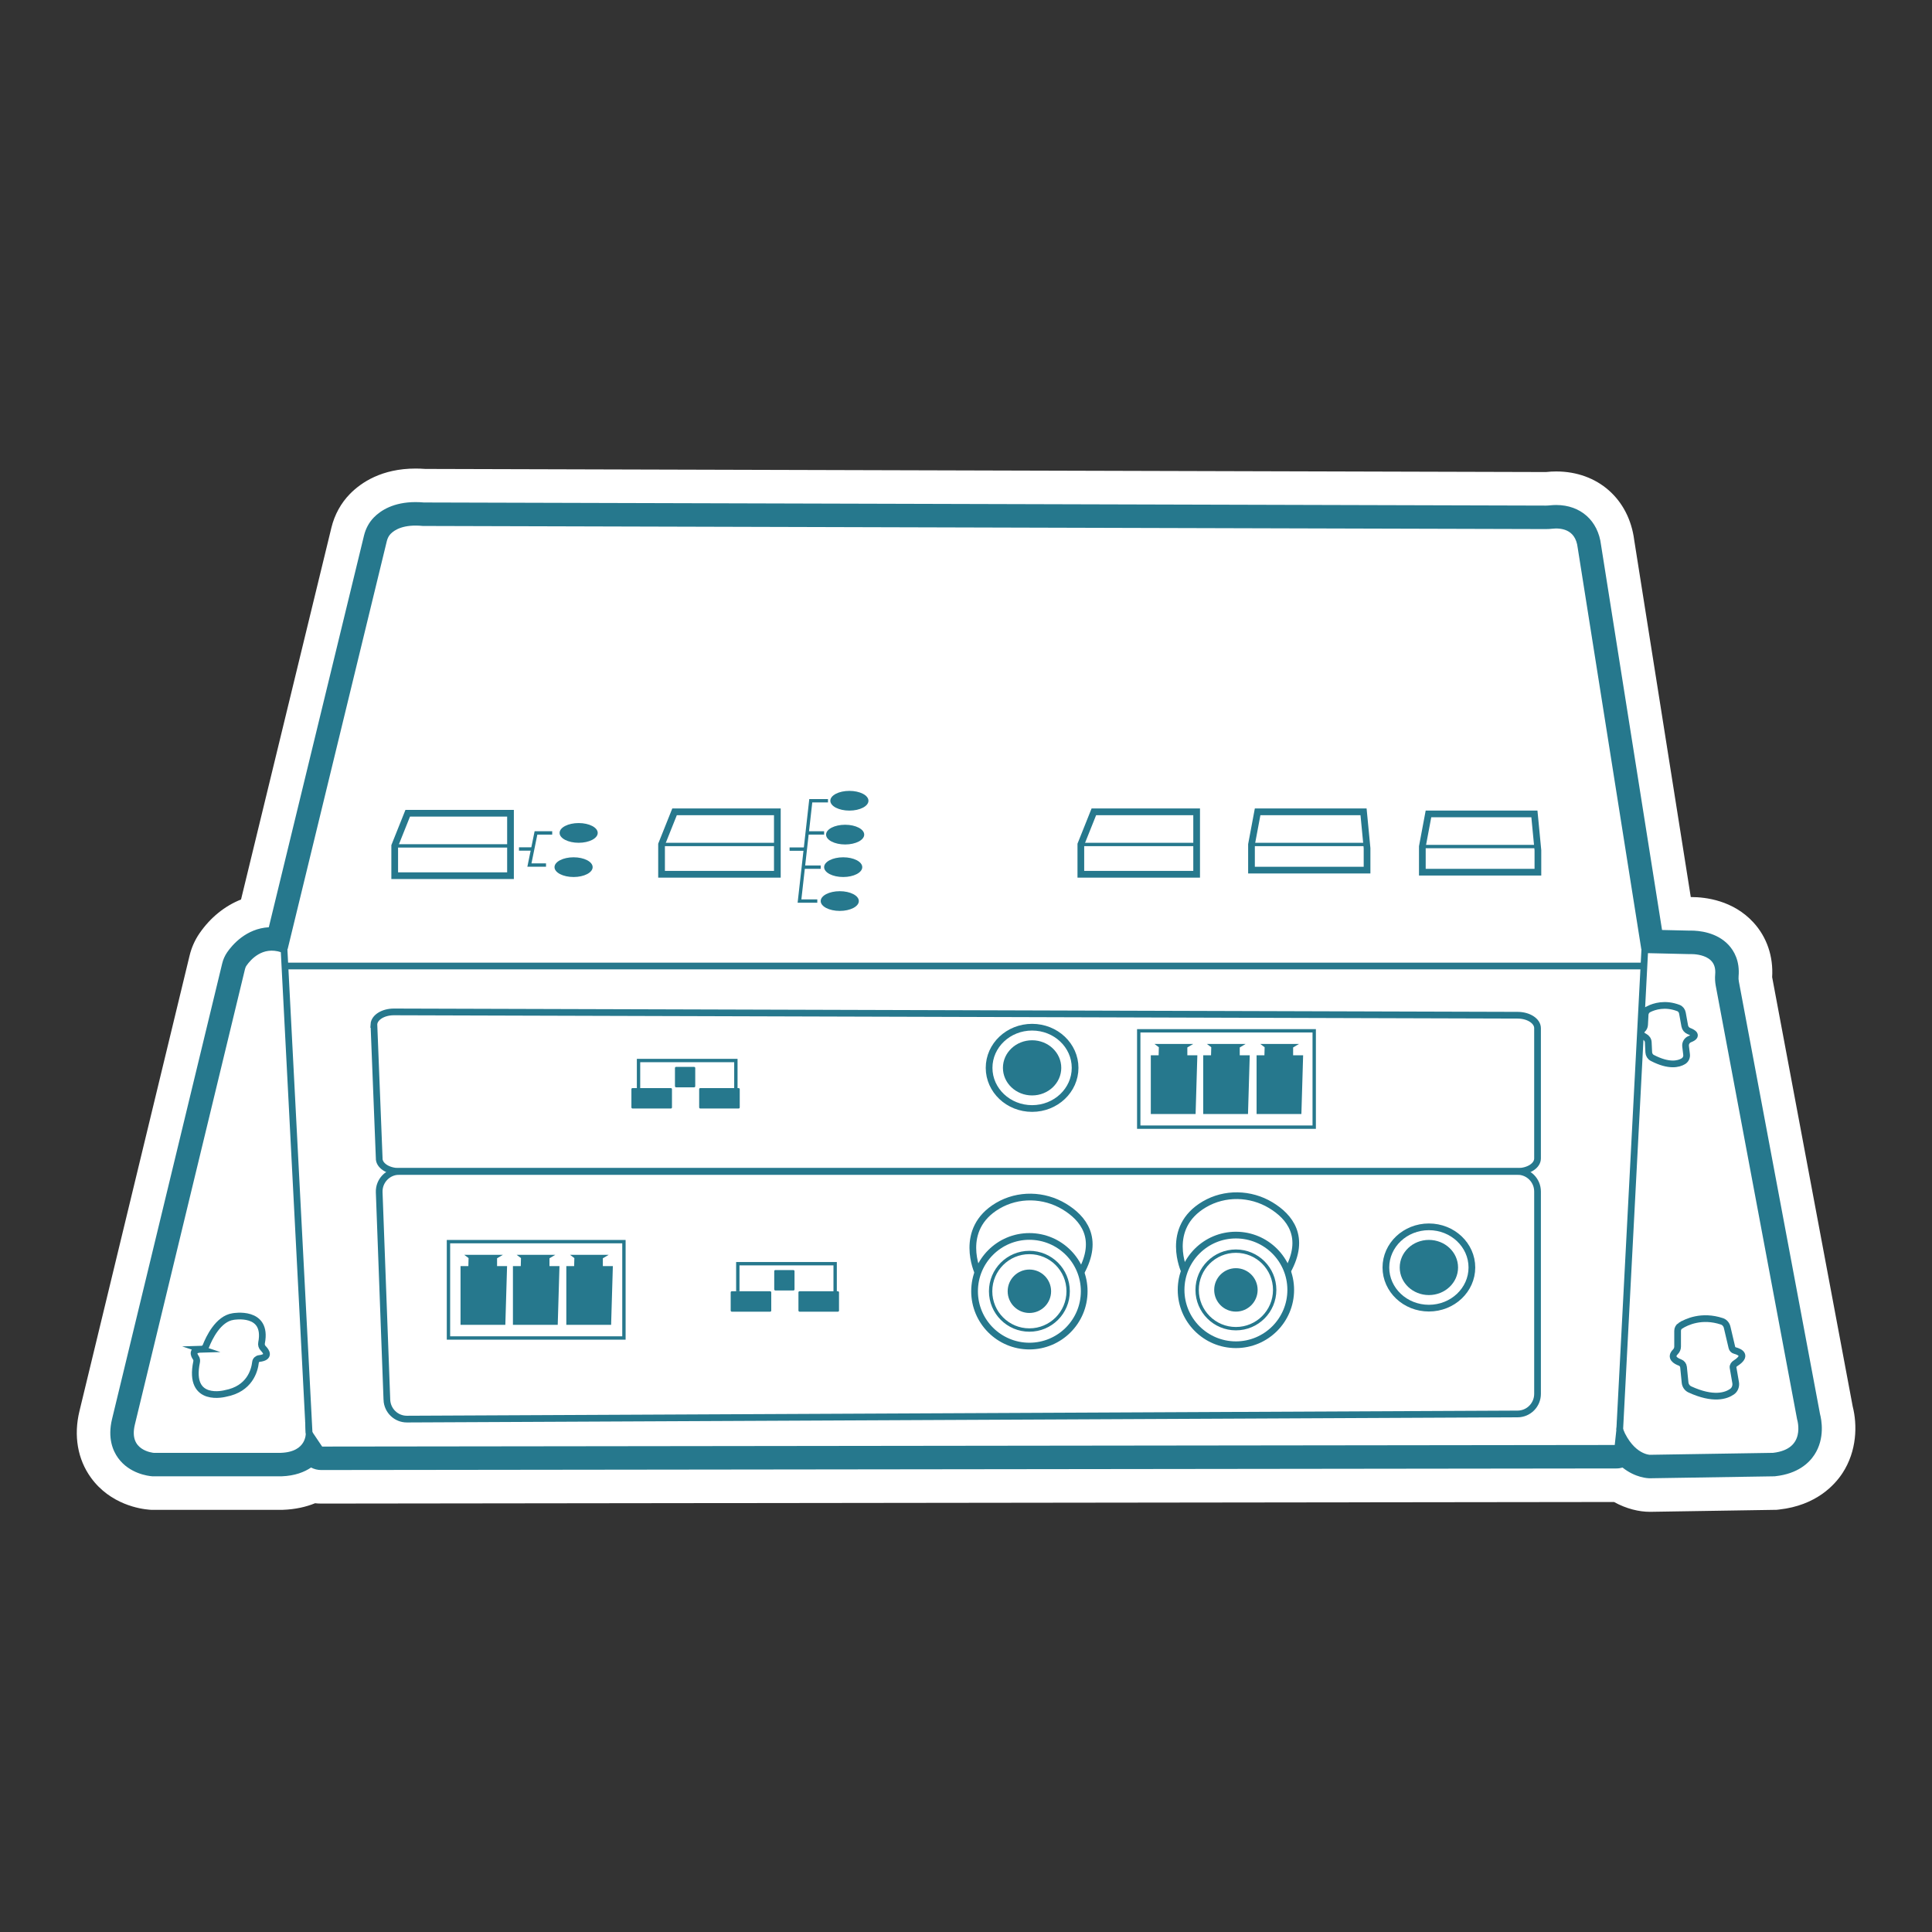 <?xml version="1.0" encoding="UTF-8"?><svg id="Layer_1" xmlns="http://www.w3.org/2000/svg" viewBox="0 0 288 288"><rect x="0" y="0" width="288" height="288" fill="#333333" stroke="none"/><defs><style>.cls-1,.cls-2{fill:#fff;}.cls-1,.cls-3,.cls-4{stroke:#26788d;stroke-miterlimit:10;}.cls-3{stroke-width:.5px;}.cls-3,.cls-4{fill:none;}.cls-5{fill:#26788d;}</style></defs><path class="cls-2" d="M245.936,221.363c-.331,0-2.237-.067-4.293-1.521-.216.036-.437.056-.662.058l-193.098.235c-.495,0-.978-.086-1.43-.247-1.072.619-2.516,1.113-4.432,1.181l-19.28.003-.169-.012c-.62-.049-3.812-.427-5.773-3.128-.914-1.258-1.841-3.429-1.069-6.624l16.422-67.922c.176-.725.475-1.396.891-1.999,1.57-2.272,3.79-3.715,6.224-4.083l14.025-57.708c.296-1.219.893-2.313,1.727-3.165,1.156-1.18,3.296-2.585,6.932-2.585.416,0,.847.019,1.285.056l167.176.465c.198,0,.383-.014.569-.034.271-.029.614-.053,1.001-.053,4.167,0,7.167,2.67,7.672,6.812l8.961,56.558,3.237.075c.064-.001.144-.002.233-.002,1.223,0,4.29.243,6.353,2.493.916,1,1.959,2.75,1.727,5.418-.015.158-.006.326.024.486l12.092,64.44c.279,1.064.829,4.087-.968,6.838-.939,1.438-2.836,3.237-6.538,3.648l-.188.021-18.618.295h-.031Z"/><path class="cls-2" d="M61.95,77.847c.342,0,.707.017,1.099.055l167.349.465c.007,0,.014,0,.022,0,.33,0,.655-.021.984-.056.157-.017.354-.031.577-.031,1.27,0,3.384.448,3.708,3.358l9.466,59.743c.017.11.111.192.223.195l6.501.151s.076-.005.206-.005c.895,0,4.385.214,4.093,3.564-.046.525-.018,1.058.079,1.576l12.123,64.606s1.557,4.982-4.047,5.604l-18.396.291s-2.732,0-4.488-4.195l-.271,2.526c-.012.117-.111.206-.229.206l-193.07.236h0c-.077,0-.149-.038-.192-.102l-1.605-2.386s.156,3.269-4.203,3.425h-18.982c-.007,0-.007,0-.014,0-.138-.011-4.338-.385-3.266-4.826l16.422-67.92c.058-.24.155-.464.295-.667.514-.744,1.935-2.449,4.178-2.449.492,0,1.023.082,1.592.274.026.009.052.013.078.013.102,0,.197-.065.222-.17l14.773-60.785c.119-.489.346-.951.698-1.311.619-.632,1.827-1.385,4.075-1.385M61.95,69.847c-5.027,0-8.099,2.06-9.791,3.787-1.337,1.365-2.289,3.1-2.756,5.018l-13.473,55.434c-2.418.959-4.56,2.681-6.181,5.028-.697,1.009-1.197,2.13-1.487,3.333l-16.422,67.919c-.881,3.649-.272,7.166,1.714,9.907,2.909,4.015,7.385,4.669,8.688,4.773l.232.019.233.005.088.002h.101s18.982,0,18.982,0h.143l.143-.005c1.894-.068,3.482-.445,4.802-.982.301.033.606.05.913.05l192.722-.235c1.859,1.026,3.746,1.463,5.336,1.463h.126s18.396-.292,18.396-.292l.38-.006.377-.042c5.529-.614,8.29-3.67,9.444-5.437,2.153-3.297,2.219-7.171,1.522-9.914l-12.011-64.01c.19-3.092-.793-5.975-2.786-8.15-3.023-3.298-7.125-3.791-9.301-3.791-.015,0-.03,0-.044,0l-8.428-53.192c-.781-6.142-5.43-10.251-11.632-10.251-.475,0-.954.025-1.425.076-.098.01-.137.011-.139.011l-167.018-.464c-.491-.037-.978-.056-1.45-.056h0Z"/><path class="cls-2" d="M245.936,218.863c-.109,0-1.991-.029-3.827-1.91-.306.276-.708.443-1.147.447l-193.082.235c-.578,0-1.113-.284-1.436-.761l-.065-.098c-.011.013-.023.026-.035.039-1.009,1.096-2.493,1.687-4.413,1.755h-19.093s-.072-.004-.072-.004c-.262-.021-2.602-.253-3.945-2.104-.604-.832-1.21-2.301-.662-4.569l16.422-67.92c.103-.425.277-.817.518-1.166.644-.932,2.458-3.097,5.413-3.097.242,0,.486.015.731.045l14.478-59.568c.19-.783.564-1.477,1.083-2.006.82-.837,2.379-1.834,5.146-1.834.366,0,.756.017,1.172.055l167.282.465c.294,0,.566-.019.841-.048.2-.021.452-.039.736-.039,2.93,0,4.873,1.754,5.199,4.692l9.29,58.628,5.393.125c.051-.001.126-.003.222-.003.893,0,3.117.164,4.51,1.683.576.629,1.232,1.75,1.078,3.511-.034.389-.014.78.059,1.167l12.11,64.536c.156.559.692,2.899-.622,4.912-.938,1.436-2.526,2.287-4.722,2.531l-.07.008-18.479.292h-.012Z"/><path class="cls-5" d="M61.95,77.847c.342,0,.707.017,1.099.055l167.349.465c.007,0,.014,0,.021,0,.33,0,.656-.021.984-.056.157-.017.354-.031.577-.031,1.27,0,3.384.447,3.708,3.358l9.466,59.743c.017.11.111.192.223.195l6.501.151s.076-.005.206-.005c.895,0,4.385.214,4.093,3.564-.046.525-.018,1.058.079,1.576l12.123,64.606s1.557,4.982-4.047,5.604l-18.396.291s-2.732,0-4.488-4.195l-.271,2.526c-.013.117-.111.206-.229.206l-193.07.236h0c-.077,0-.149-.038-.192-.102l-1.605-2.386s.156,3.269-4.203,3.425h-18.982q-.007,0-.014,0c-.138-.011-4.338-.385-3.266-4.826l16.422-67.92c.058-.24.155-.464.295-.667.514-.744,1.935-2.449,4.178-2.449.492,0,1.023.082,1.592.274.026.009.052.013.078.013.102,0,.197-.065.222-.17l14.773-60.785c.119-.489.346-.951.698-1.311.619-.632,1.828-1.385,4.075-1.385M61.95,74.847c-3.29,0-5.197,1.243-6.218,2.285-.708.723-1.216,1.657-1.47,2.701l-14.191,58.39c-3.402.198-5.46,2.651-6.206,3.731-.346.502-.596,1.063-.742,1.667l-16.422,67.92c-.681,2.822.115,4.711.903,5.799,1.697,2.343,4.495,2.679,5.039,2.722l.095.008.095.002h.025s.039,0,.039,0h19.035l.054-.002c1.995-.071,3.406-.645,4.382-1.309.458.242.975.374,1.511.374l193.074-.236c.318,0,.625-.047.916-.132,1.929,1.528,3.762,1.596,4.068,1.596l18.444-.291.142-.002.142-.016c3.314-.368,4.989-1.944,5.811-3.202,1.595-2.442,1.05-5.223.831-6.06l-12.1-64.483c-.048-.254-.061-.51-.039-.761.201-2.306-.686-3.805-1.467-4.656-1.794-1.958-4.524-2.169-5.615-2.169-.092,0-.17.001-.231.003l-4.098-.095-9.095-57.4c-.435-3.617-3.049-5.95-6.68-5.95-.299,0-.6.016-.896.048-.248.026-.465.039-.666.039l-167.229-.465c-.424-.037-.84-.056-1.24-.056h0Z"/><path class="cls-1" d="M46.081,213.648s.156,3.269-4.203,3.425h-18.995c-.138-.011-4.338-.385-3.266-4.826l16.422-67.92c.058-.24.155-.464.295-.667.626-.907,2.602-3.242,5.77-2.175.128.043.268-.026.3-.157l14.773-60.785c.119-.489.346-.951.698-1.311.713-.728,2.209-1.616,5.174-1.329l167.349.465c.337,0,.67-.02,1.005-.056,1.049-.112,3.905-.094,4.285,3.327l9.466,59.743c.017.11.111.192.223.195l6.501.151s4.635-.281,4.299,3.559c-.046.525-.018,1.058.079,1.576l12.123,64.606s1.557,4.981-4.047,5.604l-18.396.291s-2.732,0-4.488-4.195l-.271,2.526c-.013.117-.111.206-.229.206l-193.07.236c-.077,0-.149-.038-.192-.102l-1.605-2.386Z"/><line class="cls-4" x1="46.081" y1="213.648" x2="42.345" y2="141.572"/><line class="cls-4" x1="245.185" y1="141.572" x2="241.448" y2="213.168"/><line class="cls-4" x1="42.345" y1="144" x2="245.058" y2="144"/><path class="cls-4" d="M30.006,201.128c.302-.008.578-.192.689-.474.46-1.172,1.816-4.076,4.049-4.397,0,0,5.197-.969,4.246,3.917-.058.296.029.599.242.814.467.472,1.052,1.327-.578,1.524-.29.035-.531.258-.564.548-.144,1.259-.88,3.981-4.472,4.656,0,0-5.604,1.537-4.31-4.701.045-.215.008-.442-.117-.623-.293-.421-.654-1.224.816-1.264Z"/><path class="cls-4" d="M250.491,197.627c.893-.561,3.174-1.658,6.193-.656.396.131.683.478.778.884l.709,3.012c.052.22.216.393.434.451.859.228,1.844.779.119,1.894-.24.155-.429.378-.38.66l.384,2.225c.089.517-.105,1.055-.535,1.355-.895.625-2.8,1.267-6.287-.334-.402-.184-.67-.58-.714-1.02l-.23-2.302c-.031-.314-.237-.581-.532-.69-.622-.229-1.532-.74-.67-1.6.204-.204.318-.487.318-.775v-2.342c0-.308.152-.599.412-.763Z"/><path class="cls-4" d="M245.791,150.421c.79-.39,2.405-.923,4.408-.157.317.121.536.416.597.751l.348,1.923c.063.348.302.636.632.763.62.238,1.416.699.12,1.2-.425.164-.682.605-.628,1.058l.149,1.246c.048.399-.142.786-.486.993-.703.424-2.139.796-4.628-.498-.313-.163-.508-.488-.525-.84l-.071-1.488c-.017-.355-.234-.661-.55-.824-.416-.214-.849-.59-.307-1.109.183-.175.295-.418.308-.671l.078-1.493c.019-.365.228-.692.556-.853Z"/><polygon class="cls-4" points="98.617 130.326 98.617 125.866 100.556 121.017 115.878 121.017 115.878 126.447 115.878 130.326 98.617 130.326"/><line class="cls-3" x1="98.617" y1="125.884" x2="115.878" y2="125.884"/><polygon class="cls-4" points="58.839 130.538 58.839 126.078 60.778 121.229 76.1 121.229 76.1 126.659 76.1 130.538 58.839 130.538"/><line class="cls-3" x1="58.839" y1="126.096" x2="76.1" y2="126.096"/><polygon class="cls-4" points="161.12 130.326 161.12 125.866 163.059 121.017 178.381 121.017 178.381 126.447 178.381 130.326 161.12 130.326"/><line class="cls-3" x1="161.12" y1="125.884" x2="178.381" y2="125.884"/><polygon class="cls-4" points="186.558 129.707 186.558 125.884 187.471 121.017 203.262 121.017 203.784 126.444 203.784 129.707 186.558 129.707"/><line class="cls-3" x1="186.558" y1="125.884" x2="203.73" y2="125.884"/><polygon class="cls-4" points="212.026 130.016 212.026 126.194 212.94 121.327 228.731 121.327 229.253 126.754 229.253 130.016 212.026 130.016"/><line class="cls-3" x1="212.026" y1="126.194" x2="229.199" y2="126.194"/><ellipse class="cls-4" cx="153.853" cy="159.183" rx="6.41" ry="6.061"/><ellipse class="cls-5" cx="153.853" cy="159.183" rx="4.348" ry="4.111"/><ellipse class="cls-4" cx="213.002" cy="188.942" rx="6.41" ry="6.061"/><ellipse class="cls-5" cx="213.002" cy="188.942" rx="4.348" ry="4.111"/><rect class="cls-3" x="169.75" y="153.66" width="26.157" height="14.363"/><polygon class="cls-5" points="171.548 157.308 171.548 166.061 178.226 166.061 178.486 157.308 176.995 157.308 176.995 156.141 177.867 155.622 172.099 155.622 172.748 156.109 172.716 157.308 171.548 157.308"/><polygon class="cls-5" points="179.36 157.308 179.36 166.061 186.038 166.061 186.297 157.308 184.806 157.308 184.806 156.141 185.679 155.622 179.911 155.622 180.56 156.109 180.527 157.308 179.36 157.308"/><polygon class="cls-5" points="187.318 157.308 187.318 166.061 193.996 166.061 194.255 157.308 192.764 157.308 192.764 156.141 193.636 155.622 187.869 155.622 188.517 156.109 188.485 157.308 187.318 157.308"/><rect class="cls-3" x="66.852" y="185.089" width="26.157" height="14.363"/><polygon class="cls-5" points="68.651 188.737 68.651 197.49 75.329 197.49 75.588 188.737 74.097 188.737 74.097 187.57 74.969 187.052 69.202 187.052 69.85 187.538 69.818 188.738 68.651 188.737"/><polygon class="cls-5" points="76.462 188.737 76.462 197.49 83.14 197.49 83.4 188.737 81.909 188.737 81.909 187.57 82.781 187.052 77.013 187.052 77.662 187.538 77.63 188.738 76.462 188.737"/><polygon class="cls-5" points="84.42 188.737 84.42 197.49 91.098 197.49 91.357 188.737 89.866 188.737 89.866 187.57 90.738 187.052 84.971 187.052 85.619 187.538 85.587 188.738 84.42 188.737"/><path class="cls-4" d="M57.671,208.656l-1.145-30.925c-.063-1.699,1.288-3.11,2.976-3.11h166.718c1.645,0,2.978,1.343,2.978,2.999v30.158c0,1.651-1.325,2.991-2.965,2.999l-165.573.767c-1.607.007-2.93-1.27-2.99-2.887Z"/><path class="cls-4" d="M55.738,152.702l.788,19.916c-.063,1.094,1.288,2.003,2.976,2.003h166.718c1.645,0,2.978-.865,2.978-1.931v-19.422c0-1.063-1.325-1.926-2.965-1.931l-167.506-.494c-1.607-.005-2.93.818-2.99,1.859Z"/><polyline class="cls-3" points="121.834 134.319 119.18 134.319 120.861 119.365 123.427 119.365"/><line class="cls-3" x1="122.85" y1="124.162" x2="120.321" y2="124.162"/><line class="cls-3" x1="122.34" y1="129.265" x2="119.748" y2="129.265"/><line class="cls-3" x1="117.701" y1="126.575" x2="120.05" y2="126.575"/><polyline class="cls-3" points="81.394 128.953 78.919 128.953 79.898 124.162 82.316 124.162"/><line class="cls-3" x1="77.364" y1="126.557" x2="79.408" y2="126.557"/><ellipse class="cls-5" cx="85.503" cy="129.265" rx="2.842" ry="1.47"/><ellipse class="cls-5" cx="86.259" cy="124.162" rx="2.842" ry="1.47"/><ellipse class="cls-5" cx="126.617" cy="119.365" rx="2.842" ry="1.47"/><ellipse class="cls-5" cx="125.984" cy="124.414" rx="2.842" ry="1.47"/><ellipse class="cls-5" cx="125.693" cy="129.265" rx="2.842" ry="1.47"/><ellipse class="cls-5" cx="125.182" cy="134.319" rx="2.842" ry="1.47"/><rect class="cls-5" x="94.123" y="162.2" width="6.047" height="3.044" rx=".161" ry=".161"/><rect class="cls-5" x="104.224" y="162.2" width="6.047" height="3.044" rx=".161" ry=".161"/><rect class="cls-5" x="100.615" y="159.04" width="3.024" height="3.044" rx=".161" ry=".161"/><polyline class="cls-3" points="95.185 162.2 95.185 158.091 109.695 158.091 109.695 162.732"/><rect class="cls-5" x="108.922" y="192.486" width="6.047" height="3.044" rx=".161" ry=".161"/><rect class="cls-5" x="119.023" y="192.486" width="6.047" height="3.044" rx=".161" ry=".161"/><rect class="cls-5" x="115.414" y="189.326" width="3.024" height="3.044" rx=".161" ry=".161"/><polyline class="cls-3" points="109.984 192.486 109.984 188.377 124.494 188.377 124.494 193.017"/><circle class="cls-4" cx="153.449" cy="192.486" r="8.172"/><circle class="cls-5" cx="153.449" cy="192.486" r="3.237"/><circle class="cls-3" cx="153.449" cy="192.486" r="5.779"/><path class="cls-4" d="M145.776,189.686s-3.006-6.424,2.957-9.945c3.042-1.796,6.885-1.708,9.911.116,2.814,1.696,5.315,4.73,2.483,9.829"/><circle class="cls-4" cx="184.235" cy="192.284" r="8.172"/><circle class="cls-5" cx="184.235" cy="192.284" r="3.237"/><circle class="cls-3" cx="184.235" cy="192.284" r="5.779"/><path class="cls-4" d="M176.563,189.484s-3.006-6.424,2.957-9.945c3.042-1.796,6.885-1.708,9.911.116,2.814,1.696,5.315,4.73,2.483,9.829"/></svg>